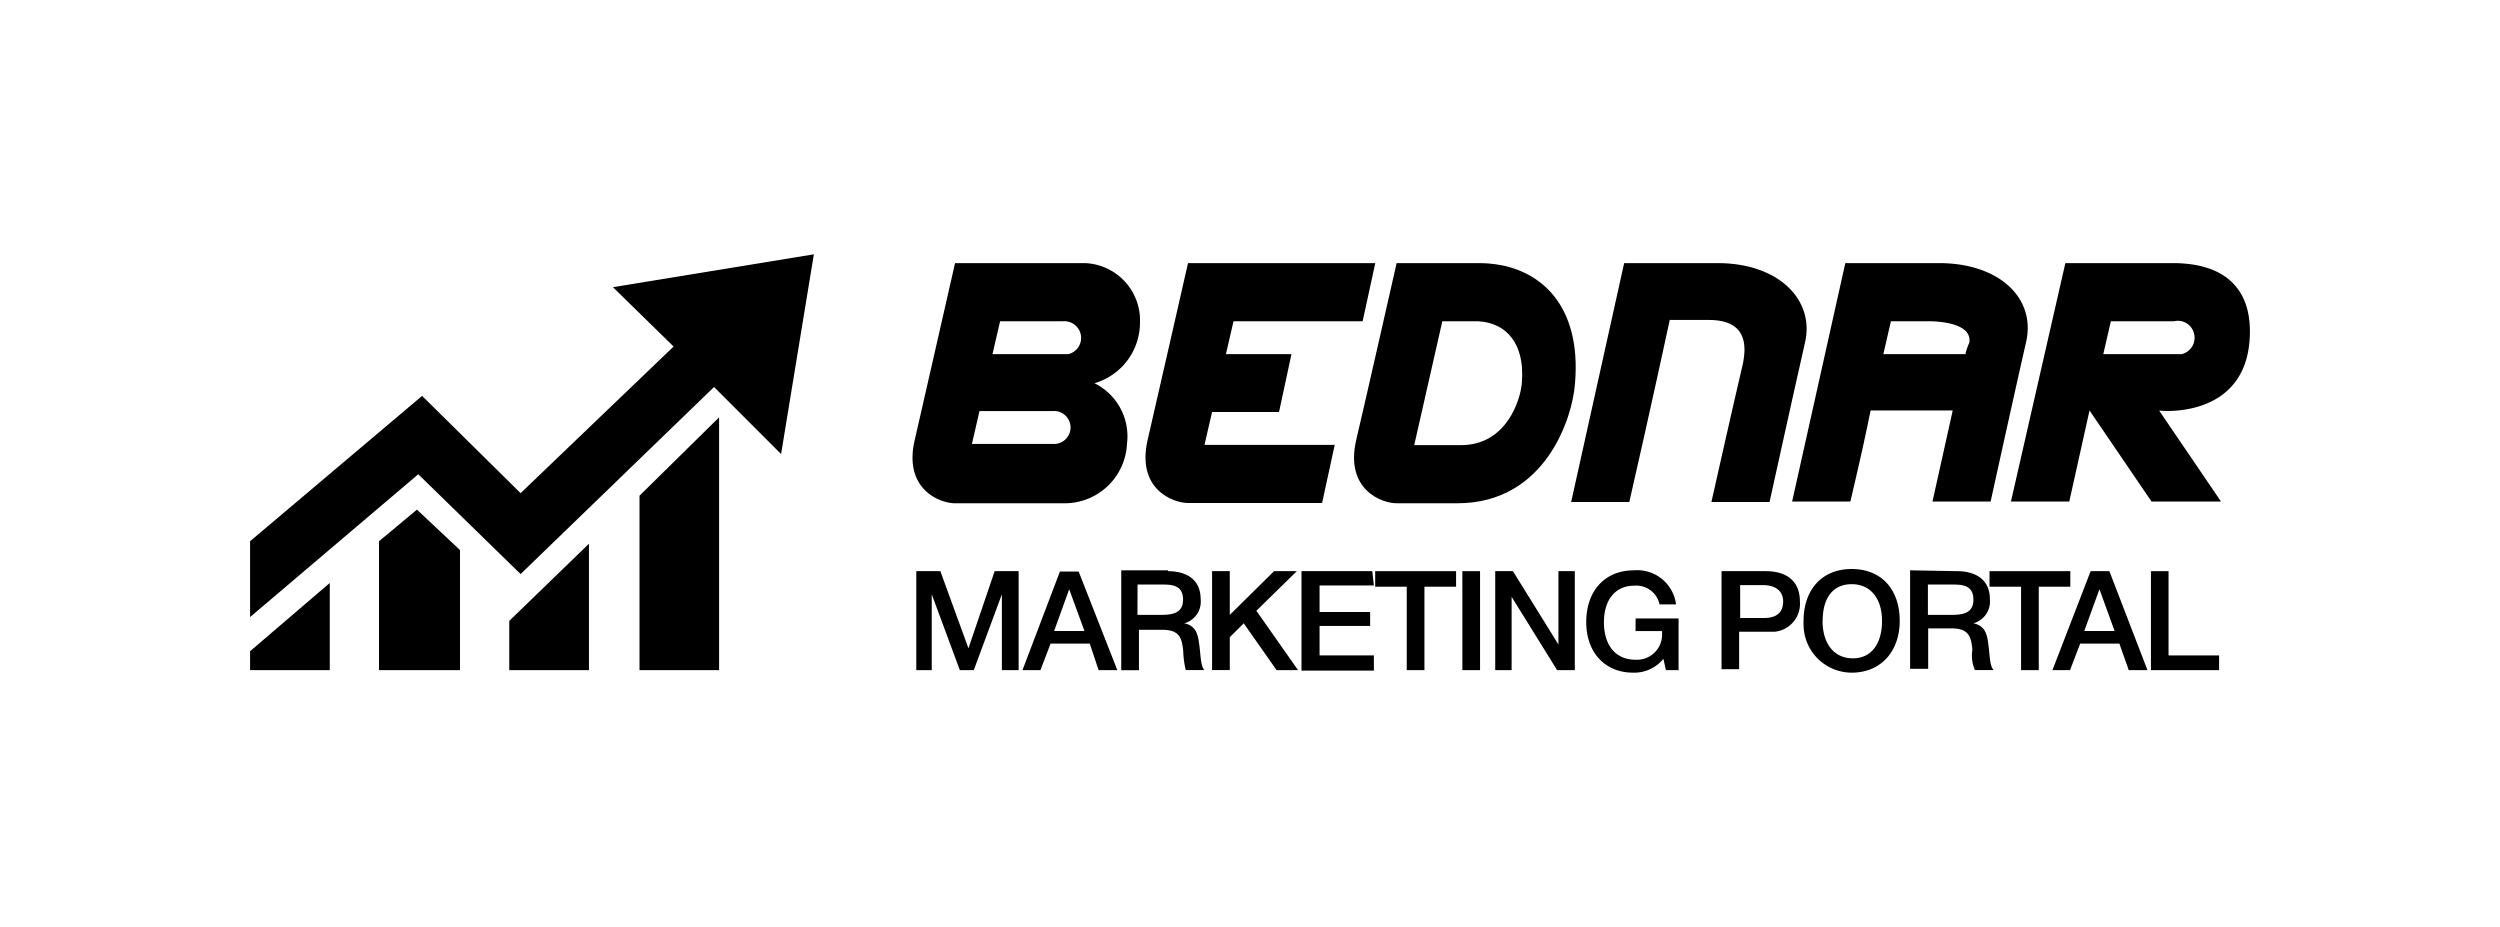<svg id="Layer_1" data-name="Layer 1" xmlns="http://www.w3.org/2000/svg" width="267" height="99" viewBox="0 0 267 99"><defs><style>.cls-1{fill:#fff;fill-opacity:0;}</style></defs><path d="M126.88,28.1h20l-1.35,6.21H131.74l-.81,3.51h7L136.6,44h-7.15l-.81,3.51h13.91l-1.35,6.21H126.88c-1.61,0-5.53-1.48-4.31-6.75C123.24,44.11,126.88,28.1,126.88,28.1Z"/><path d="M173.46,28.1h10c6.48,0,10.39,3.92,9.31,8.51-1.35,5.94-3.78,17-3.78,17h-6.21s2.3-10.26,3.38-14.85c.27-1.49.67-4.59-3.65-4.59h-4.18s-2,9.31-4.32,19.44h-6.21Z"/><path d="M116.89,40.93a6.75,6.75,0,0,0,4.86-6.48,6.12,6.12,0,0,0-5.88-6.35H102s-3.64,16-4.31,18.9c-1.22,5.27,2.7,6.75,4.31,6.75h11.75a6.66,6.66,0,0,0,6.61-6.34A6.32,6.32,0,0,0,116.89,40.93Zm-4.45,6.48H103.8l.81-3.51h7.83a1.76,1.76,0,1,1,0,3.51Zm.94-9.59H106l.81-3.51h6.75a1.79,1.79,0,0,1,1.9,1.66,1.78,1.78,0,0,1-1.36,1.85Z"/><path d="M157.93,28.1h-8.77s-3.64,16.07-4.32,18.9c-1.21,5.27,2.7,6.75,4.32,6.75h6.48c9.45,0,12.29-9.18,12.56-12.69C169,32.29,164.14,28.1,157.93,28.1Zm4.6,12.83c-.14,1.75-1.62,6.61-6.49,6.61h-5l3-13.23h3.24C160.5,34.18,162.93,36.34,162.53,40.93Z"/><path d="M207.08,28.1h-10l-5.68,25.46h6.22c1.21-5.13,1.75-7.69,2.16-9.72h8.77l-2.16,9.72h6.21s2.43-11.07,3.78-17C217.47,31.88,213.56,28.1,207.08,28.1Zm2.83,9.72h-8.77l.81-3.51h3.91s4.86-.13,4.46,2.3A5.75,5.75,0,0,0,209.91,37.82Z"/><path d="M240.29,35.39c0-4.72-2.84-7.29-8.24-7.29H220.58l-5.81,25.46H221l2.16-9.72,6.62,9.72h7.42l-6.61-9.72C230.7,43.9,240.29,44.84,240.29,35.39Zm-15.66,2.43.81-3.51h6.75a1.77,1.77,0,0,1,2.13,1.3v0A1.79,1.79,0,0,1,233,37.82h-8.36Z"/><path d="M108.79,71.57H107v-8.1l-3,8.1h-1.49l-3-8.1v8.1H97.86V61h2.57l3,8.24L106.23,61h2.56Z"/><path d="M119.33,71.57h-2l-.94-2.83h-4.19l-1.08,2.83H109.2l4-10.53h2Zm-5.14-8.64-1.61,4.46h3.24Z"/><path d="M124.73,61c1.89,0,3.5.81,3.5,3a2.4,2.4,0,0,1-1.75,2.57c1.35.27,1.48,1.35,1.62,2.43s.13,2.16.54,2.56h-2a9.82,9.82,0,0,1-.27-2c-.14-1.62-.54-2.3-2.3-2.3h-2.43v4.32h-1.89V60.91h5Zm-3.25,4.67h2.44c1.21,0,2.43-.13,2.43-1.62s-1.08-1.62-2.16-1.62h-2.7Z"/><path d="M134.18,65.23l4.45,6.34h-2.29l-3.51-5-1.49,1.48v3.51h-1.89V61h1.89v4.67L136.07,61h2.43Z"/><path d="M146.73,62.53h-5.8v2.83h5.4v1.49h-5.4V70h5.8v1.62H139V61h7.56Z"/><path d="M155.51,62.66h-3.38v8.91h-1.89V62.66h-3.37V61h8.64Z"/><path d="M158.07,71.57h-1.89V61h1.89Z"/><path d="M168.19,71.57H166.3l-4.86-7.83v7.83h-1.75V61h1.89l4.86,7.83V61h1.75Z"/><path d="M179.13,71.57h-1.21l-.27-1.21a4,4,0,0,1-3.24,1.48c-3,0-5-2.16-5-5.4s1.89-5.53,5.13-5.53A4.17,4.17,0,0,1,179,64.55h-1.76a2.54,2.54,0,0,0-2.7-2c-2,0-3.24,1.48-3.24,3.91s1.22,4,3.38,4a2.69,2.69,0,0,0,2.83-2.55h0V67.4h-2.83V66.05h4.59v5.54Z"/><path d="M188.58,61c2.16,0,3.65,1,3.65,3.24a3,3,0,0,1-2.7,3.23h-3.79v4h-1.88V61Zm-2.7,5h2.56c1.22,0,2-.54,2-1.76s-.94-1.75-2.16-1.75h-2.43V66Z"/><path d="M202.89,66.31c0,3.24-2,5.53-5.13,5.53a5.15,5.15,0,0,1-5.14-5.17h0a2.16,2.16,0,0,1,0-.36c0-3.24,1.89-5.54,5.13-5.54S202.89,63,202.89,66.31Zm-8.24,0c0,2.43,1.22,4,3.24,4s3.11-1.62,3.11-4-1.22-3.92-3.24-3.92-3.1,1.49-3.1,3.92Z"/><path d="M209,61c1.89,0,3.52.81,3.52,3a2.42,2.42,0,0,1-1.76,2.57c1.35.27,1.49,1.35,1.62,2.43s.14,2.16.54,2.56h-2a3.9,3.9,0,0,1-.27-2.16c-.13-1.62-.54-2.29-2.29-2.29h-2.43v4.32H204V60.91Zm-3.1,4.67h2.43c1.22,0,2.43-.13,2.43-1.62s-1.08-1.62-2.16-1.62h-2.7Z"/><path d="M221.11,62.66h-3.37v8.91h-1.89V62.66h-3.37V61h8.63Z"/><path d="M229.35,71.57h-2l-1-2.83h-4.19l-1.08,2.83h-1.88L223.28,61h2Zm-5.13-8.64-1.62,4.46h3.24Z"/><path d="M237,71.57h-7.28V61h1.88V70H237Z"/><polygon points="68.3 52.94 68.3 71.57 76.8 71.57 76.8 44.57 68.3 52.94"/><polygon points="54.39 66.31 54.39 71.57 62.9 71.57 62.9 58.07 54.39 66.31"/><polygon points="40.48 57.8 40.48 71.57 49.13 71.57 49.13 58.75 44.53 54.43 40.48 57.8"/><polygon points="26.71 71.57 35.22 71.57 35.22 62.26 26.71 69.55 26.71 71.57"/><polygon points="65.46 30.67 71.94 37.01 55.6 52.67 45.08 42.28 26.71 57.8 26.71 65.9 44.67 50.65 55.6 61.31 76.26 41.33 83.42 48.49 86.92 27.16 65.46 30.67"/><rect class="cls-1" width="267" height="99"/></svg>